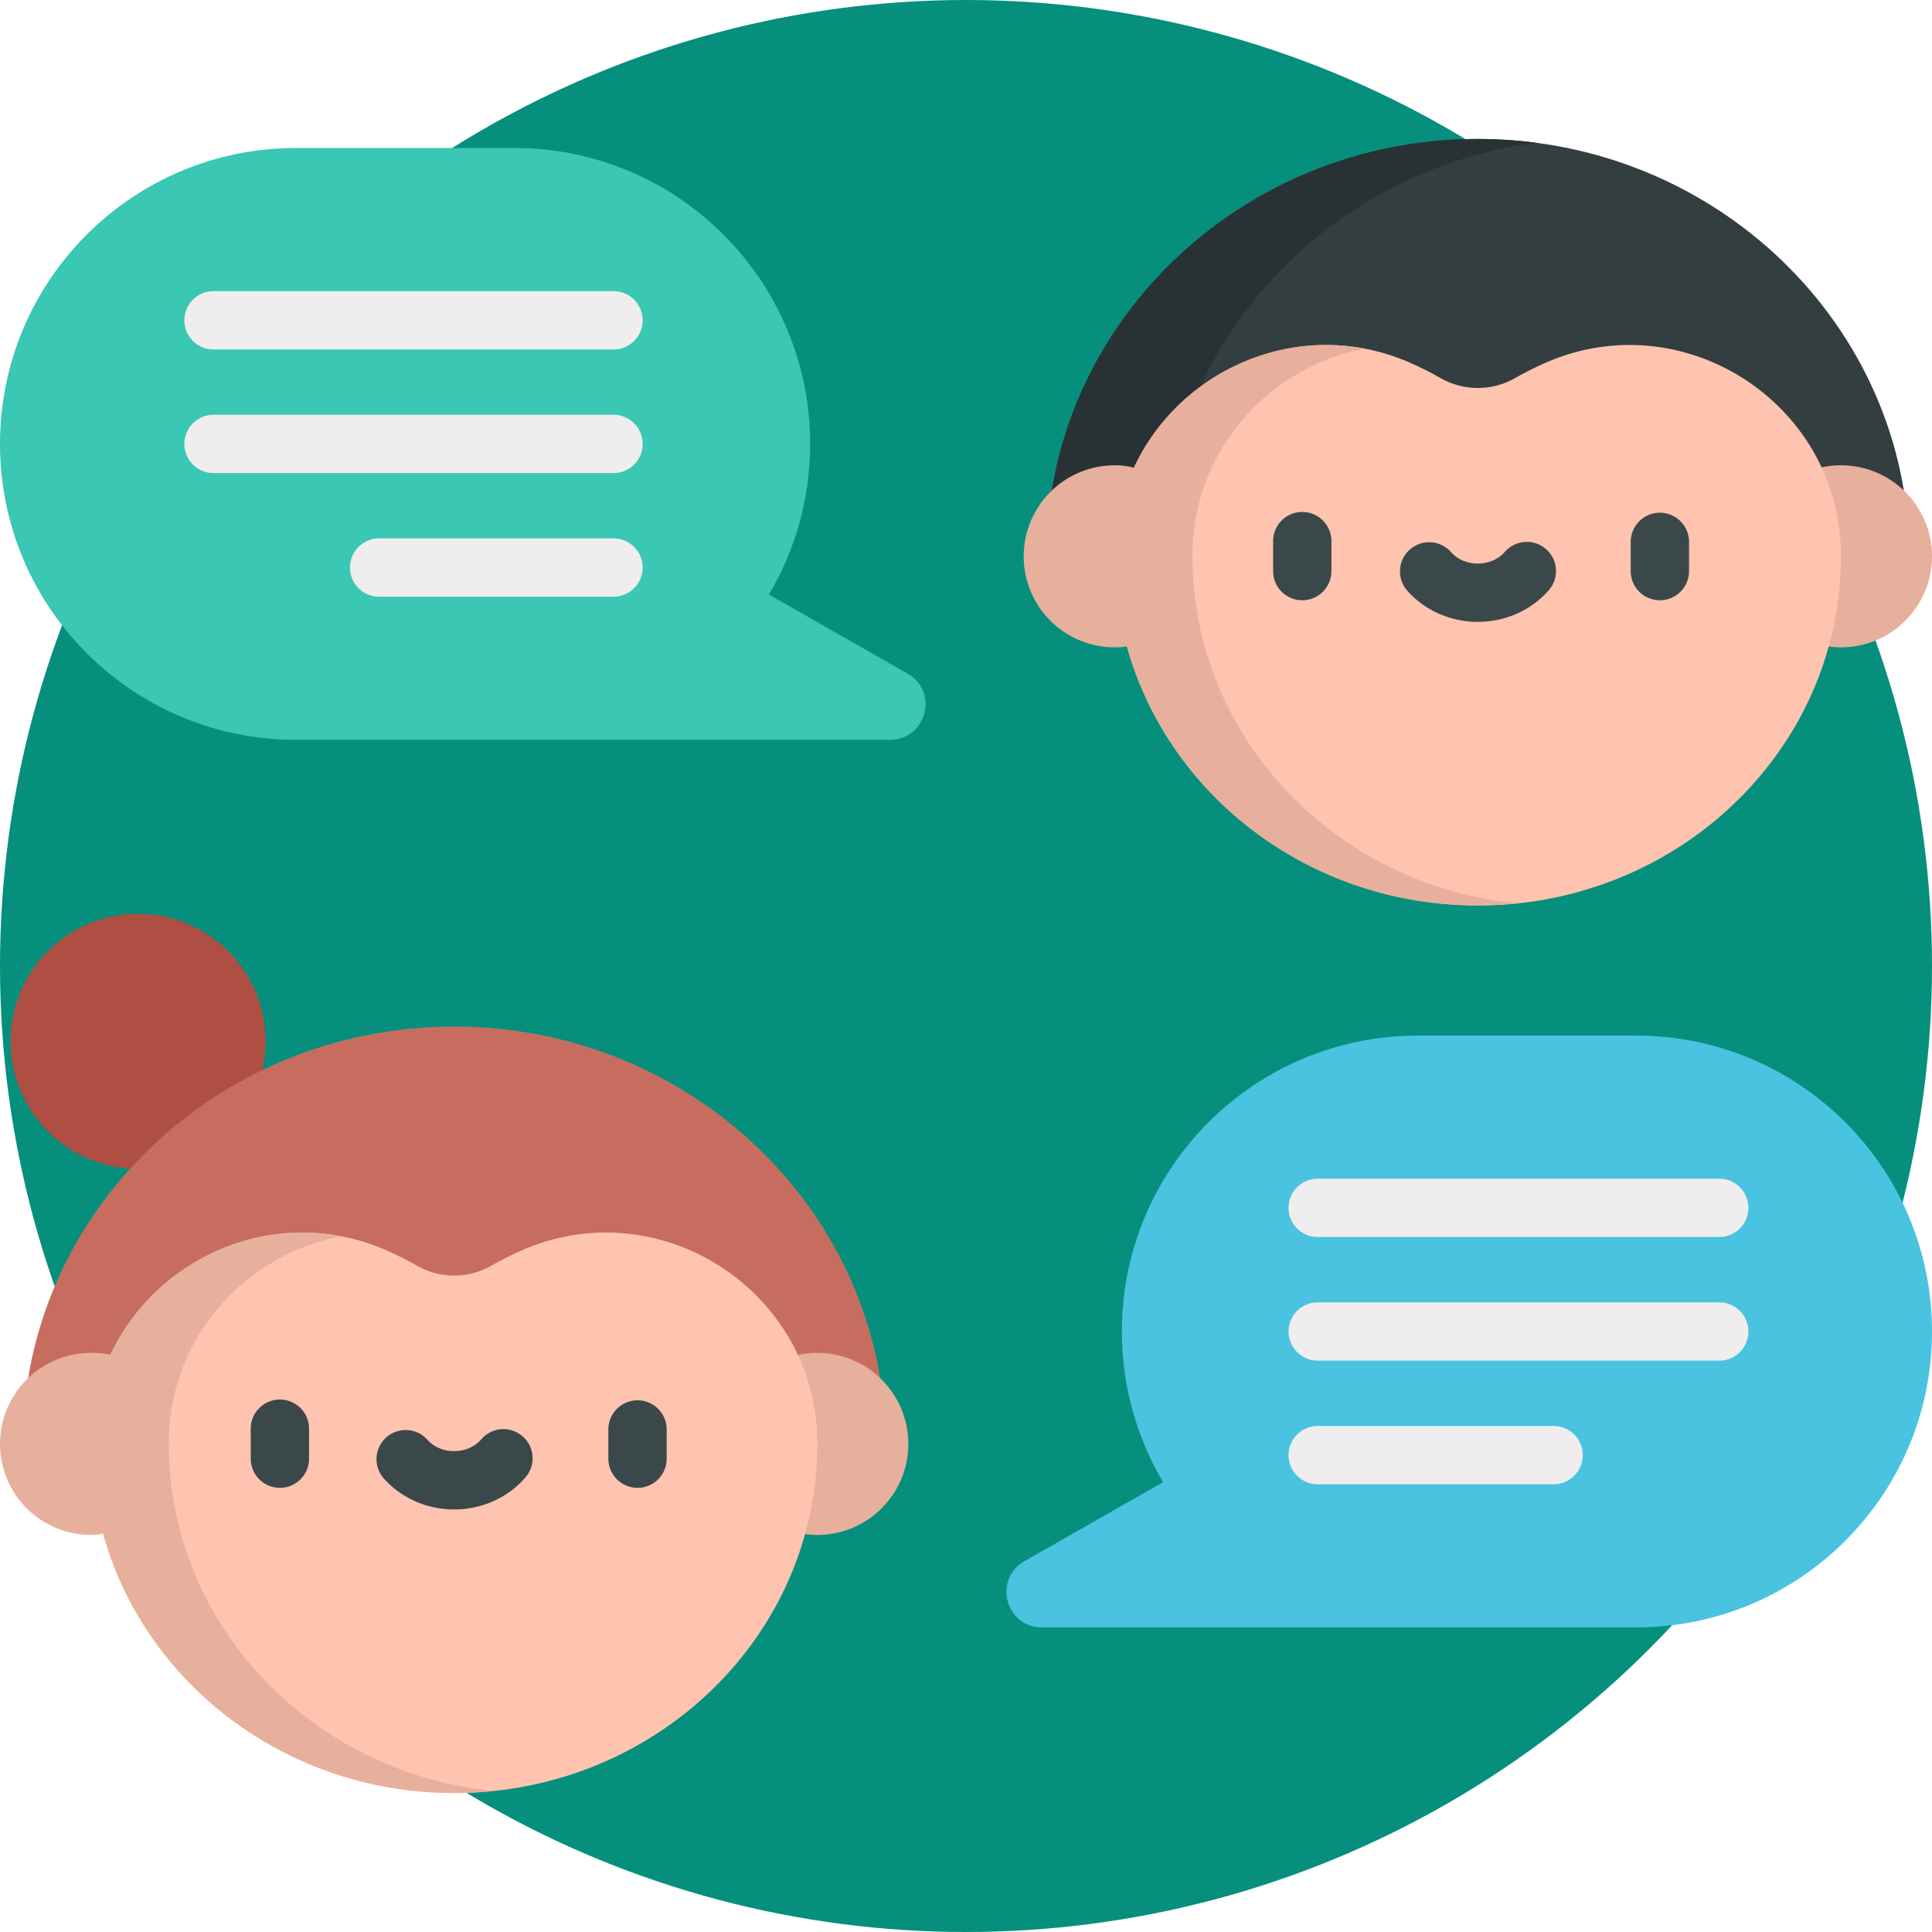 <svg xmlns="http://www.w3.org/2000/svg" width="97" height="97" viewBox="0 0 97 97">
    <g fill="none" fill-rule="nonzero">
        <circle cx="48.5" cy="48.5" r="48.5" fill="#068F7D"/>
        <g transform="translate(0 6.82)">
            <circle cx="6.932" cy="45.462" r="6.403" fill="#AF4E42"/>
            <path fill="#C76D5F" d="M44.46 65.674c0-11.554-9.716-20.954-21.658-20.954-11.942 0-21.658 9.4-21.658 20.954H44.46z"/>
            <circle cx="41.033" cy="65.674" r="4.571" fill="#E6B09C"/>
            <path fill="#FFC4B0" d="M41.033 65.591c-.037-7.636-8.003-12.733-14.957-9.579-.526.238-1.002.486-1.418.721a3.768 3.768 0 0 1-3.712 0 17.997 17.997 0 0 0-1.418-.721c-6.954-3.154-14.92 1.943-14.957 9.58v.082c0 9.681 8.162 17.529 18.231 17.529 10.07 0 18.231-7.848 18.231-17.529v-.083z"/>
            <path fill="#E6B09C" d="M8.474 65.674v-.083c.026-5.342 3.933-9.44 8.659-10.342-4.79-.916-9.573 1.657-11.579 5.942a4.948 4.948 0 0 0-.983-.087 4.57 4.57 0 1 0 0 9.14c.22 0 .421-.021.61-.062 2.069 7.496 9.173 13.02 17.62 13.02.66 0 1.311-.034 1.953-.1-9.151-.936-16.28-8.381-16.28-17.428z"/>
            <path fill="#333E40" d="M52.54 21.111C52.54 9.557 62.256.157 74.198.157c11.942 0 21.658 9.4 21.658 20.954H52.54z"/>
            <path fill="#283234" d="M77.126.349a22.468 22.468 0 0 0-2.928-.192c-11.942 0-21.658 9.4-21.658 20.954h5.855c0-10.594 8.168-19.375 18.73-20.762z"/>
            <circle cx="92.429" cy="21.111" r="4.571" fill="#E6B09C"/>
            <path fill="#FFC4B0" d="M55.967 21.028c.037-7.636 8.003-12.733 14.957-9.579.526.238 1.002.486 1.418.721a3.768 3.768 0 0 0 3.712 0c.416-.235.892-.483 1.418-.721 6.954-3.154 14.92 1.943 14.957 9.58v.082c0 9.681-8.162 17.529-18.231 17.529-10.07 0-18.231-7.848-18.231-17.529v-.083z"/>
            <path fill="#E6B09C" d="M59.87 21.111v-.083c.026-5.342 3.933-9.44 8.659-10.342-4.803-.919-9.6 1.672-11.595 5.978a3.573 3.573 0 0 0-.967-.123 4.57 4.57 0 1 0 0 9.14c.22 0 .423-.016.614-.046 2.075 7.488 9.175 13.005 17.617 13.005.66 0 1.31-.035 1.952-.1-9.151-.937-16.28-8.382-16.28-17.429z"/>
            <g fill="#3A484A">
                <path d="M14.052 67.88a1.464 1.464 0 0 1-1.463-1.463v-1.468a1.464 1.464 0 1 1 2.927 0v1.468c0 .808-.655 1.463-1.464 1.463zM32.008 67.88a1.464 1.464 0 0 1-1.464-1.463v-1.468a1.464 1.464 0 1 1 2.928 0v1.468c0 .808-.655 1.463-1.464 1.463zM22.802 68.965c-1.381 0-2.68-.58-3.562-1.589a1.464 1.464 0 0 1 2.204-1.926c.327.373.821.587 1.358.587.536 0 1.03-.214 1.357-.587a1.464 1.464 0 1 1 2.204 1.927c-.882 1.01-2.18 1.588-3.561 1.588z"/>
            </g>
            <path fill="#49C3E0" d="M82.143 45.173h-10.96c-8.206 0-14.858 6.652-14.858 14.857 0 2.764.757 5.35 2.071 7.566l-.003-.002-6.96 3.97c-1.586.904-.944 3.324.88 3.324h29.83C90.348 74.888 97 68.236 97 60.03c0-8.205-6.652-14.857-14.857-14.857z"/>
            <g fill="#EFEDEE">
                <path d="M86.28 55.287H66.197a1.464 1.464 0 1 1 0-2.927H86.28a1.464 1.464 0 1 1 0 2.927zM86.28 61.494H66.197a1.464 1.464 0 1 1 0-2.927H86.28a1.464 1.464 0 1 1 0 2.927zM77.965 67.701H66.197a1.464 1.464 0 1 1 0-2.927h11.768a1.464 1.464 0 1 1 0 2.927z"/>
            </g>
            <g fill="#3A484A">
                <path d="M83.338 23.317a1.464 1.464 0 0 1-1.464-1.463v-1.468a1.464 1.464 0 1 1 2.928 0v1.468c0 .808-.656 1.463-1.464 1.463zM65.382 23.317a1.464 1.464 0 0 1-1.463-1.463v-1.468a1.464 1.464 0 1 1 2.927 0v1.468c0 .808-.655 1.463-1.464 1.463zM74.198 24.402c-1.381 0-2.68-.579-3.562-1.588a1.464 1.464 0 0 1 2.204-1.927c.327.373.821.588 1.358.588.536 0 1.03-.215 1.357-.588a1.464 1.464 0 1 1 2.205 1.927c-.883 1.01-2.181 1.588-3.562 1.588z"/>
            </g>
            <path fill="#3AC7B4" d="M14.857.61h10.96c8.206 0 14.858 6.652 14.858 14.858 0 2.763-.757 5.35-2.071 7.566l.003-.002 6.961 3.97c1.585.903.944 3.323-.881 3.323h-29.83C6.652 30.325 0 23.673 0 15.468 0 7.262 6.652.61 14.857.61z"/>
            <g fill="#EFEDEE">
                <path d="M30.803 10.725H10.72a1.464 1.464 0 1 1 0-2.928h20.083a1.464 1.464 0 1 1 0 2.928zM30.803 16.932H10.72a1.464 1.464 0 1 1 0-2.928h20.083a1.464 1.464 0 1 1 0 2.928zM30.803 23.139H19.035a1.464 1.464 0 1 1 0-2.928h11.768a1.464 1.464 0 1 1 0 2.928z"/>
            </g>
        </g>
    </g>
</svg>
